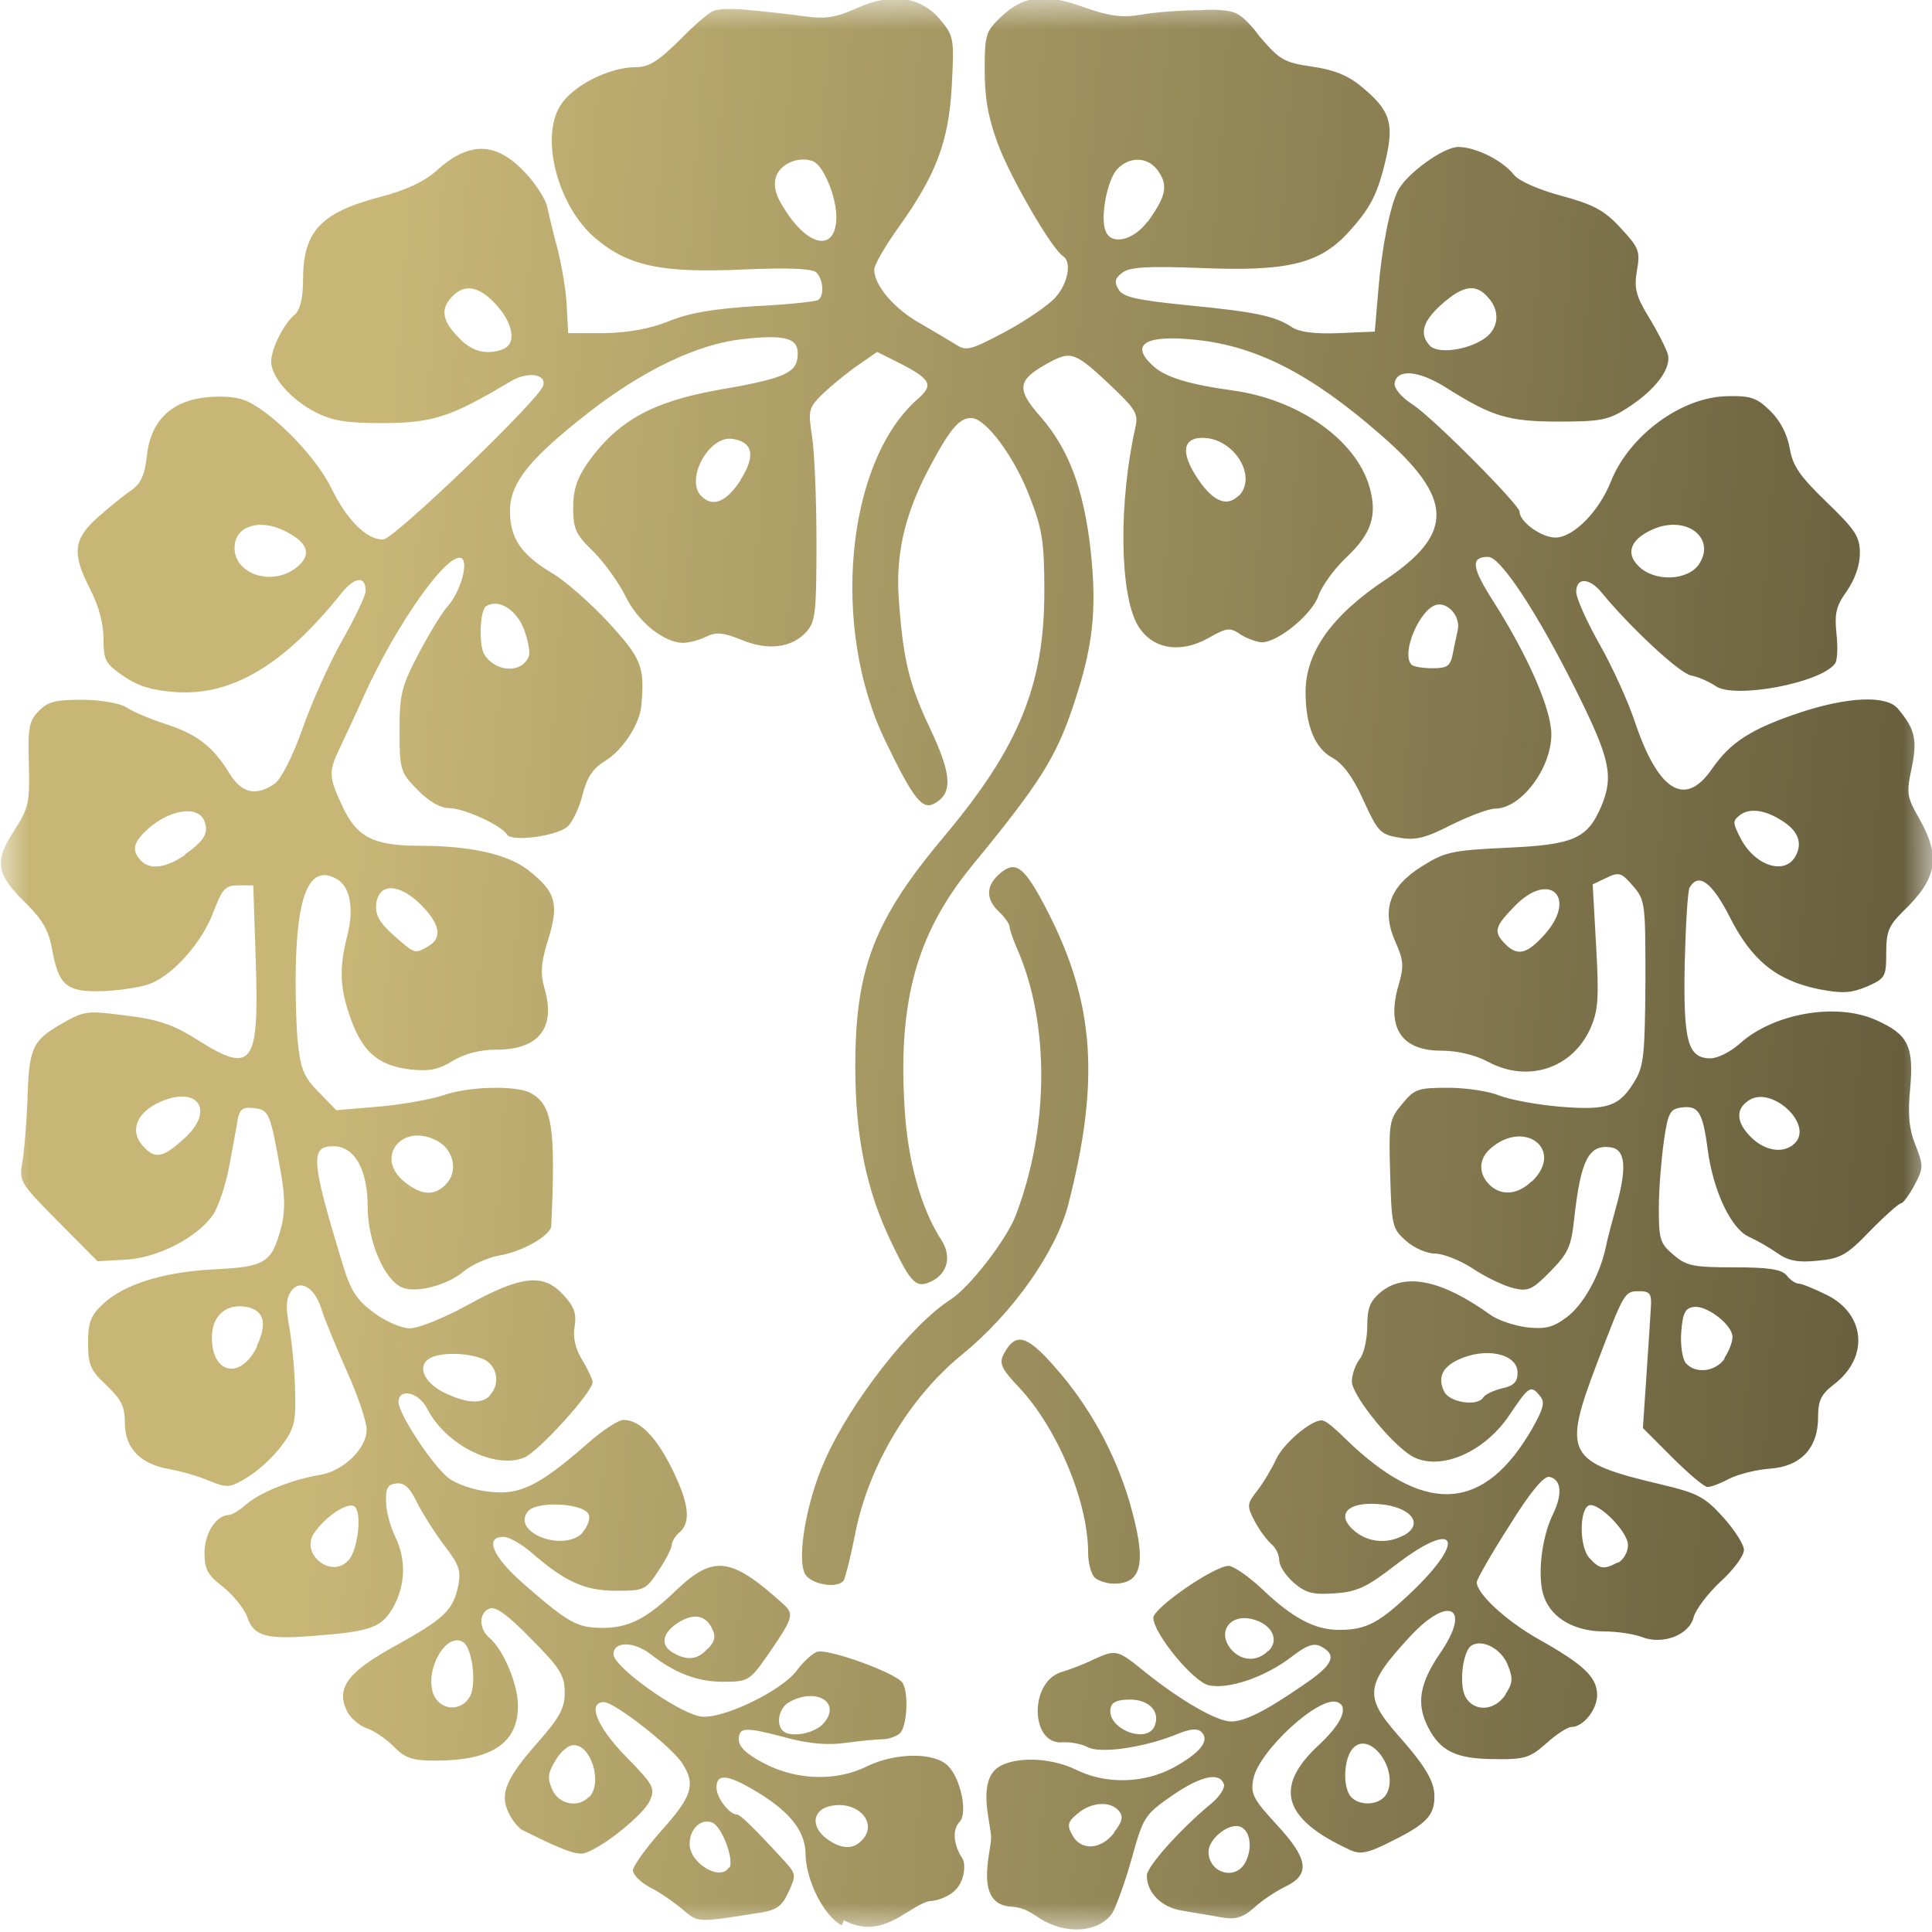 <svg width="33" height="33" viewBox="0 0 33 33" fill="none" xmlns="http://www.w3.org/2000/svg">
<g clip-path="url(#clip0_1260_643)">
<mask id="mask0_1260_643" style="mask-type:luminance" maskUnits="userSpaceOnUse" x="0" y="0" width="33" height="33">
<path d="M33 0H0V33H33V0Z" fill="white"/>
</mask>
<g mask="url(#mask0_1260_643)">
<path d="M18.697 26.945C18.637 26.885 18.586 26.694 18.586 26.52C18.586 25.651 18.059 24.392 17.405 23.697C17.099 23.375 17.065 23.288 17.142 23.132C17.346 22.75 17.532 22.793 18.025 23.358C18.603 24.009 19.045 24.817 19.292 25.651C19.589 26.676 19.521 27.05 19.028 27.05C18.901 27.05 18.748 26.998 18.688 26.937L18.697 26.945ZM13.751 26.885C13.606 26.615 13.776 25.634 14.091 24.939C14.533 23.94 15.561 22.628 16.241 22.194C16.555 21.994 17.184 21.186 17.346 20.769C17.923 19.267 17.932 17.477 17.371 16.2C17.303 16.044 17.244 15.87 17.244 15.827C17.244 15.783 17.159 15.662 17.065 15.575C16.844 15.366 16.836 15.149 17.048 14.949C17.346 14.671 17.49 14.784 17.898 15.575C18.697 17.138 18.79 18.468 18.246 20.578C18.034 21.386 17.294 22.437 16.428 23.141C15.544 23.862 14.838 25.026 14.609 26.19C14.533 26.581 14.439 26.945 14.414 26.989C14.32 27.145 13.853 27.067 13.751 26.885ZM19.598 3.796C19.912 3.362 19.955 3.179 19.793 2.936C19.623 2.675 19.3 2.658 19.079 2.893C18.909 3.084 18.79 3.718 18.884 3.944C18.977 4.196 19.36 4.109 19.598 3.787V3.796ZM14.286 3.709C14.286 3.362 14.065 2.823 13.887 2.754C13.632 2.658 13.309 2.806 13.249 3.04C13.207 3.205 13.258 3.37 13.445 3.64C13.853 4.248 14.286 4.274 14.286 3.7V3.709ZM25.351 5.785C25.598 5.62 25.632 5.316 25.419 5.082C25.207 4.838 24.994 4.873 24.629 5.194C24.297 5.49 24.238 5.707 24.425 5.907C24.561 6.046 25.054 5.985 25.351 5.785ZM8.6 5.959C8.821 5.872 8.77 5.533 8.482 5.212C8.193 4.89 7.938 4.838 7.725 5.064C7.521 5.273 7.547 5.472 7.827 5.759C8.057 6.011 8.32 6.072 8.609 5.959H8.6ZM21.161 8.469C21.484 8.139 21.076 7.479 20.541 7.479C20.167 7.479 20.167 7.783 20.524 8.27C20.762 8.582 20.974 8.652 21.161 8.461V8.469ZM12.646 8.2C12.909 7.792 12.867 7.549 12.51 7.496C12.11 7.436 11.703 8.183 11.974 8.469C12.17 8.669 12.399 8.582 12.646 8.209V8.2ZM29.023 9.633C29.311 9.19 28.81 8.799 28.249 9.034C27.858 9.199 27.756 9.442 27.986 9.668C28.258 9.946 28.836 9.92 29.023 9.633ZM5.074 9.685C5.337 9.468 5.261 9.26 4.844 9.06C4.445 8.869 4.054 8.973 4.011 9.295C3.943 9.79 4.64 10.042 5.074 9.685ZM24.816 11.162C24.841 11.023 24.884 10.841 24.901 10.754C24.943 10.528 24.739 10.293 24.544 10.328C24.255 10.389 23.923 11.162 24.11 11.353C24.144 11.388 24.306 11.414 24.467 11.414C24.722 11.414 24.773 11.379 24.816 11.162ZM9.034 11.206C9.059 11.136 9.017 10.936 8.949 10.745C8.813 10.406 8.516 10.224 8.303 10.354C8.193 10.424 8.176 11.04 8.278 11.188C8.482 11.492 8.923 11.501 9.034 11.206ZM30.671 14.619C30.79 14.402 30.714 14.202 30.467 14.037C30.17 13.838 29.898 13.794 29.728 13.916C29.592 14.02 29.592 14.046 29.728 14.315C29.974 14.793 30.493 14.958 30.671 14.619ZM3.161 14.593C3.484 14.367 3.569 14.229 3.493 14.029C3.391 13.742 2.872 13.829 2.499 14.185C2.269 14.402 2.252 14.533 2.405 14.697C2.558 14.863 2.838 14.828 3.161 14.602V14.593ZM26.38 15.966C26.949 15.332 26.473 14.863 25.878 15.471C25.53 15.827 25.504 15.914 25.708 16.122C25.921 16.339 26.082 16.296 26.38 15.966ZM7.309 16.166C7.564 16.027 7.521 15.783 7.181 15.445C6.807 15.08 6.467 15.08 6.425 15.445C6.408 15.618 6.476 15.757 6.722 15.974C7.088 16.296 7.079 16.296 7.309 16.166ZM30.68 19.501C30.943 19.171 30.255 18.554 29.881 18.789C29.643 18.936 29.651 19.162 29.898 19.414C30.153 19.675 30.501 19.718 30.68 19.501ZM3.144 19.449C3.705 18.945 3.348 18.502 2.66 18.858C2.32 19.041 2.227 19.327 2.431 19.562C2.643 19.805 2.77 19.788 3.144 19.449ZM26.167 20.179C26.728 19.64 26.04 19.102 25.453 19.623C25.258 19.797 25.249 20.04 25.436 20.231C25.632 20.431 25.921 20.413 26.159 20.179H26.167ZM7.615 20.231C7.836 20.005 7.751 19.623 7.445 19.475C6.85 19.18 6.399 19.779 6.909 20.187C7.198 20.422 7.419 20.431 7.615 20.231ZM29.456 23.193C29.532 23.08 29.592 22.924 29.592 22.837C29.592 22.628 29.15 22.29 28.929 22.324C28.785 22.342 28.742 22.428 28.717 22.75C28.7 22.967 28.734 23.202 28.793 23.28C28.955 23.471 29.294 23.436 29.456 23.21V23.193ZM4.385 22.993C4.581 22.585 4.504 22.359 4.164 22.316C3.85 22.281 3.629 22.481 3.62 22.819C3.603 23.471 4.113 23.584 4.394 22.993H4.385ZM25.343 23.862C25.368 23.818 25.513 23.749 25.657 23.714C25.861 23.671 25.921 23.601 25.921 23.445C25.921 23.123 25.377 23.002 24.901 23.228C24.629 23.358 24.552 23.54 24.671 23.775C24.765 23.957 25.241 24.027 25.334 23.87L25.343 23.862ZM8.363 23.836C8.558 23.636 8.49 23.306 8.244 23.21C7.963 23.097 7.487 23.097 7.326 23.21C7.122 23.341 7.249 23.619 7.581 23.784C7.955 23.966 8.218 23.992 8.371 23.836H8.363ZM23.966 26.233C24.374 26.016 24.051 25.686 23.422 25.686C22.972 25.686 22.836 25.903 23.142 26.155C23.371 26.346 23.694 26.372 23.957 26.233H23.966ZM9.943 26.181C10.02 26.103 10.079 25.964 10.062 25.886C10.02 25.677 9.17 25.625 9.017 25.816C8.728 26.172 9.62 26.52 9.952 26.181H9.943ZM27.637 26.694C27.731 26.642 27.807 26.511 27.807 26.39C27.807 26.164 27.306 25.66 27.144 25.712C26.974 25.773 26.974 26.416 27.144 26.607C27.323 26.806 27.391 26.815 27.637 26.685V26.694ZM5.957 26.65C6.119 26.45 6.187 25.816 6.051 25.729C5.932 25.651 5.55 25.912 5.363 26.19C5.125 26.555 5.677 26.98 5.957 26.642V26.65ZM21.671 28.196C21.858 28.005 21.722 27.745 21.399 27.658C20.991 27.553 20.77 27.901 21.051 28.196C21.229 28.379 21.484 28.379 21.663 28.196H21.671ZM12.093 28.162C12.221 28.023 12.229 27.944 12.153 27.797C12.034 27.571 11.813 27.553 11.541 27.745C11.303 27.918 11.286 28.11 11.498 28.231C11.736 28.37 11.923 28.353 12.093 28.153V28.162ZM25.717 28.935C25.844 28.744 25.844 28.665 25.751 28.431C25.64 28.162 25.317 27.988 25.13 28.11C24.986 28.205 24.918 28.761 25.028 28.978C25.173 29.247 25.53 29.23 25.717 28.943V28.935ZM8.031 28.969C8.142 28.752 8.065 28.144 7.912 28.049C7.623 27.866 7.249 28.518 7.402 28.935C7.513 29.221 7.887 29.247 8.031 28.969ZM19.725 29.473C19.819 29.23 19.623 29.03 19.3 29.03C19.088 29.03 18.986 29.074 18.969 29.178C18.901 29.534 19.606 29.803 19.725 29.473ZM14.065 29.439C14.38 29.082 13.946 28.813 13.479 29.074C13.309 29.169 13.249 29.439 13.368 29.56C13.496 29.69 13.912 29.612 14.065 29.439ZM23.686 30.637C23.898 30.229 23.405 29.56 23.116 29.855C22.946 30.029 22.929 30.542 23.082 30.698C23.244 30.863 23.584 30.828 23.686 30.637ZM10.062 30.698C10.309 30.446 10.079 29.751 9.765 29.812C9.68 29.829 9.552 29.951 9.476 30.09C9.357 30.29 9.348 30.377 9.433 30.568C9.544 30.82 9.875 30.889 10.062 30.689V30.698ZM19.028 31.297C19.173 31.115 19.19 31.028 19.113 30.933C18.969 30.759 18.646 30.776 18.408 30.976C18.238 31.115 18.221 31.176 18.314 31.341C18.459 31.619 18.807 31.601 19.037 31.297H19.028ZM14.72 31.436C15.017 31.132 14.634 30.733 14.159 30.854C13.87 30.933 13.853 31.211 14.125 31.41C14.363 31.584 14.566 31.593 14.711 31.445L14.72 31.436ZM21.272 31.81C21.408 31.549 21.348 31.228 21.153 31.193C20.957 31.158 20.643 31.419 20.643 31.628C20.643 31.992 21.102 32.131 21.272 31.81ZM12.459 31.905C12.544 31.767 12.331 31.202 12.17 31.132C11.974 31.054 11.779 31.237 11.779 31.497C11.779 31.827 12.306 32.14 12.45 31.897L12.459 31.905ZM14.38 32.887C14.074 32.731 13.768 32.123 13.759 31.671C13.759 31.263 13.47 30.915 12.833 30.55C12.408 30.307 12.238 30.299 12.238 30.533C12.238 30.707 12.459 30.993 12.586 30.993C12.646 30.993 12.884 31.228 13.411 31.801C13.598 32.01 13.598 32.036 13.47 32.314C13.36 32.557 13.266 32.627 12.986 32.67C11.881 32.844 11.932 32.844 11.652 32.609C11.507 32.487 11.261 32.314 11.099 32.236C10.938 32.149 10.81 32.018 10.81 31.949C10.81 31.879 11.031 31.567 11.303 31.263C11.822 30.681 11.889 30.481 11.652 30.116C11.464 29.829 10.496 29.074 10.317 29.074C10.028 29.074 10.19 29.491 10.691 30.003C11.167 30.49 11.193 30.542 11.099 30.759C10.997 30.985 10.343 31.523 10.011 31.645C9.875 31.697 9.663 31.628 8.932 31.263C8.855 31.228 8.745 31.089 8.685 30.959C8.533 30.637 8.643 30.377 9.195 29.751C9.561 29.334 9.646 29.178 9.646 28.909C9.646 28.622 9.569 28.492 9.076 27.997C8.677 27.588 8.465 27.432 8.363 27.475C8.176 27.545 8.176 27.823 8.363 27.979C8.6 28.179 8.847 28.77 8.847 29.134C8.847 29.777 8.397 30.073 7.436 30.073C7.045 30.073 6.918 30.029 6.731 29.838C6.603 29.708 6.391 29.56 6.255 29.517C6.119 29.465 5.966 29.326 5.915 29.204C5.745 28.822 5.949 28.552 6.756 28.11C7.589 27.649 7.742 27.501 7.827 27.084C7.878 26.833 7.844 26.728 7.589 26.398C7.428 26.181 7.215 25.851 7.122 25.66C6.994 25.399 6.901 25.321 6.765 25.338C6.62 25.356 6.586 25.425 6.595 25.66C6.595 25.816 6.671 26.085 6.748 26.242C6.943 26.642 6.926 27.076 6.714 27.458C6.51 27.805 6.34 27.866 5.337 27.944C4.538 28.005 4.334 27.944 4.224 27.623C4.173 27.475 3.986 27.25 3.816 27.11C3.544 26.902 3.493 26.806 3.493 26.52C3.493 26.19 3.697 25.877 3.909 25.877C3.96 25.877 4.088 25.799 4.207 25.695C4.436 25.495 4.989 25.269 5.473 25.191C5.872 25.121 6.263 24.739 6.263 24.418C6.263 24.287 6.11 23.827 5.915 23.401C5.728 22.976 5.533 22.507 5.49 22.359C5.38 21.994 5.125 21.838 4.972 22.055C4.887 22.177 4.878 22.324 4.938 22.646C4.98 22.88 5.031 23.367 5.04 23.723C5.057 24.296 5.031 24.4 4.802 24.704C4.666 24.887 4.402 25.13 4.224 25.234C3.926 25.417 3.884 25.417 3.578 25.295C3.399 25.217 3.093 25.13 2.898 25.095C2.397 25.008 2.133 24.739 2.133 24.305C2.133 24.027 2.074 23.905 1.819 23.662C1.547 23.41 1.504 23.314 1.504 22.941C1.504 22.593 1.547 22.472 1.751 22.281C2.116 21.933 2.796 21.725 3.663 21.681C4.538 21.638 4.64 21.569 4.802 20.969C4.87 20.709 4.87 20.448 4.802 20.057C4.615 18.997 4.598 18.963 4.343 18.928C4.147 18.902 4.096 18.945 4.062 19.11C4.045 19.223 3.977 19.588 3.918 19.909C3.858 20.231 3.731 20.613 3.637 20.752C3.365 21.143 2.685 21.49 2.142 21.516L1.666 21.543L0.994 20.865C0.34 20.205 0.323 20.179 0.382 19.849C0.416 19.657 0.45 19.197 0.467 18.824C0.493 17.912 0.544 17.781 1.037 17.495C1.445 17.26 1.487 17.26 2.159 17.347C2.719 17.416 2.966 17.503 3.391 17.773C4.317 18.355 4.428 18.189 4.368 16.4L4.326 15.123H4.071C3.85 15.123 3.799 15.175 3.646 15.575C3.45 16.105 2.932 16.687 2.524 16.817C2.363 16.869 2.014 16.921 1.742 16.93C1.139 16.947 1.003 16.834 0.892 16.226C0.833 15.888 0.722 15.705 0.442 15.427C-0.068 14.932 -0.102 14.715 0.238 14.194C0.493 13.794 0.51 13.716 0.493 13.056C0.476 12.43 0.493 12.317 0.663 12.144C0.824 11.979 0.952 11.953 1.411 11.953C1.717 11.953 2.057 12.013 2.159 12.083C2.261 12.152 2.567 12.283 2.838 12.37C3.374 12.543 3.646 12.76 3.926 13.221C4.13 13.551 4.377 13.603 4.691 13.386C4.802 13.308 4.997 12.925 5.167 12.448C5.32 12.005 5.626 11.327 5.847 10.936C6.068 10.545 6.246 10.172 6.246 10.094C6.246 9.824 6.059 9.85 5.821 10.146C4.853 11.353 3.969 11.883 3.017 11.822C2.617 11.796 2.371 11.727 2.116 11.553C1.802 11.336 1.768 11.284 1.768 10.91C1.768 10.65 1.683 10.346 1.547 10.076C1.224 9.46 1.249 9.208 1.674 8.834C1.87 8.66 2.125 8.452 2.244 8.374C2.405 8.261 2.473 8.113 2.507 7.792C2.575 7.184 2.923 6.845 3.544 6.784C3.85 6.758 4.096 6.784 4.258 6.871C4.742 7.123 5.414 7.835 5.66 8.339C5.923 8.878 6.255 9.216 6.544 9.216C6.722 9.216 9.221 6.819 9.28 6.584C9.331 6.385 9.008 6.341 8.719 6.515C7.7 7.123 7.411 7.218 6.569 7.227C5.906 7.227 5.685 7.192 5.38 7.036C4.963 6.819 4.632 6.437 4.632 6.176C4.632 5.959 4.844 5.533 5.031 5.377C5.125 5.299 5.176 5.099 5.176 4.786C5.176 3.952 5.473 3.631 6.501 3.362C6.935 3.249 7.249 3.101 7.462 2.91C8.031 2.397 8.49 2.424 8.991 2.971C9.161 3.153 9.323 3.414 9.348 3.535C9.374 3.657 9.45 3.987 9.527 4.265C9.595 4.543 9.671 4.977 9.68 5.229L9.705 5.69H10.334C10.759 5.681 11.116 5.611 11.439 5.481C11.779 5.342 12.204 5.273 12.909 5.229C13.453 5.203 13.929 5.151 13.972 5.125C14.082 5.056 14.065 4.778 13.946 4.656C13.878 4.586 13.479 4.569 12.671 4.604C11.294 4.665 10.725 4.543 10.164 4.065C9.535 3.527 9.221 2.363 9.569 1.807C9.773 1.468 10.402 1.147 10.861 1.147C11.091 1.147 11.252 1.042 11.66 0.634C11.66 0.634 12.042 0.243 12.195 0.182C12.34 0.13 12.722 0.165 12.722 0.165C13.028 0.191 13.487 0.243 13.742 0.278C14.108 0.33 14.286 0.295 14.634 0.139C15.229 -0.13 15.731 -0.061 16.062 0.339C16.292 0.617 16.3 0.66 16.258 1.451C16.207 2.415 15.994 2.979 15.348 3.883C15.119 4.204 14.932 4.526 14.932 4.604C14.932 4.873 15.272 5.273 15.705 5.516C15.943 5.655 16.224 5.82 16.334 5.889C16.504 6.002 16.589 5.976 17.176 5.664C17.532 5.472 17.923 5.203 18.034 5.073C18.246 4.83 18.306 4.474 18.161 4.378C17.966 4.256 17.261 3.04 17.048 2.467C16.878 2.015 16.819 1.668 16.819 1.199C16.819 0.599 16.836 0.539 17.091 0.295C17.482 -0.078 17.83 -0.122 18.51 0.122C18.952 0.278 19.164 0.304 19.487 0.252C19.717 0.208 20.176 0.174 20.515 0.174C20.515 0.174 20.923 0.139 21.11 0.226C21.289 0.304 21.51 0.617 21.51 0.617C21.858 1.025 21.935 1.068 22.411 1.138C22.776 1.19 23.023 1.286 23.252 1.477C23.736 1.876 23.813 2.093 23.677 2.693C23.532 3.327 23.405 3.561 23.014 3.987C22.53 4.508 21.977 4.639 20.515 4.578C19.606 4.543 19.3 4.56 19.173 4.656C19.045 4.751 19.028 4.812 19.105 4.943C19.181 5.073 19.402 5.125 20.269 5.212C21.425 5.325 21.773 5.394 22.062 5.585C22.19 5.672 22.453 5.707 22.87 5.69L23.482 5.664L23.541 4.977C23.601 4.222 23.745 3.509 23.881 3.249C24.034 2.962 24.654 2.51 24.909 2.51C25.207 2.51 25.674 2.745 25.861 2.988C25.946 3.092 26.277 3.24 26.669 3.344C27.212 3.492 27.399 3.587 27.68 3.892C27.994 4.23 28.02 4.291 27.96 4.621C27.909 4.925 27.943 5.056 28.164 5.42C28.309 5.655 28.453 5.942 28.487 6.046C28.555 6.289 28.283 6.654 27.799 6.967C27.476 7.175 27.34 7.201 26.626 7.201C25.759 7.201 25.479 7.114 24.697 6.619C24.229 6.324 23.864 6.298 23.822 6.541C23.805 6.628 23.932 6.784 24.136 6.914C24.51 7.166 25.955 8.626 25.955 8.739C25.955 8.912 26.328 9.182 26.567 9.182C26.872 9.182 27.314 8.739 27.518 8.217C27.833 7.436 28.717 6.784 29.498 6.767C29.906 6.758 30.008 6.793 30.238 7.019C30.408 7.184 30.527 7.418 30.569 7.653C30.62 7.957 30.739 8.131 31.198 8.574C31.691 9.051 31.768 9.164 31.768 9.451C31.768 9.659 31.683 9.894 31.547 10.094C31.36 10.354 31.334 10.476 31.368 10.823C31.394 11.049 31.385 11.284 31.343 11.336C31.096 11.666 29.626 11.944 29.303 11.718C29.201 11.649 29.014 11.562 28.878 11.536C28.666 11.483 27.824 10.693 27.348 10.111C27.144 9.868 26.923 9.859 26.923 10.111C26.923 10.215 27.102 10.615 27.323 11.006C27.544 11.397 27.807 11.979 27.918 12.309C28.317 13.508 28.776 13.803 29.235 13.143C29.558 12.674 29.915 12.448 30.748 12.17C31.564 11.9 32.218 11.874 32.413 12.1C32.711 12.448 32.754 12.639 32.651 13.125C32.558 13.56 32.575 13.62 32.788 13.994C33.153 14.637 33.085 15.01 32.516 15.557C32.261 15.809 32.218 15.905 32.218 16.279C32.218 16.687 32.201 16.713 31.887 16.852C31.615 16.965 31.47 16.973 31.062 16.895C30.348 16.747 29.923 16.409 29.549 15.67C29.244 15.071 29.014 14.897 28.861 15.158C28.827 15.21 28.793 15.801 28.776 16.461C28.751 17.79 28.827 18.077 29.218 18.077C29.337 18.077 29.567 17.964 29.728 17.816C30.306 17.303 31.377 17.121 32.048 17.425C32.592 17.668 32.694 17.868 32.626 18.606C32.584 19.032 32.609 19.293 32.719 19.562C32.855 19.909 32.855 19.953 32.703 20.239C32.609 20.413 32.507 20.552 32.473 20.552C32.439 20.552 32.201 20.761 31.946 21.021C31.547 21.438 31.436 21.499 31.045 21.534C30.705 21.569 30.544 21.534 30.357 21.404C30.221 21.308 30.008 21.186 29.872 21.125C29.567 20.986 29.261 20.344 29.167 19.623C29.082 18.98 29.006 18.876 28.708 18.919C28.521 18.945 28.487 19.023 28.419 19.501C28.377 19.805 28.334 20.309 28.334 20.63C28.334 21.16 28.351 21.238 28.581 21.43C28.802 21.621 28.912 21.647 29.617 21.647C30.212 21.647 30.433 21.681 30.518 21.786C30.578 21.864 30.671 21.925 30.722 21.925C30.773 21.925 30.986 22.012 31.198 22.116C31.87 22.446 31.929 23.193 31.317 23.653C31.105 23.818 31.054 23.923 31.054 24.209C31.054 24.739 30.756 25.052 30.221 25.087C29.991 25.104 29.686 25.182 29.532 25.26C29.388 25.338 29.227 25.399 29.167 25.399C29.108 25.399 28.844 25.173 28.564 24.895L28.062 24.392L28.122 23.497C28.156 23.002 28.19 22.481 28.198 22.333C28.215 22.098 28.181 22.055 28.003 22.055C27.748 22.055 27.748 22.055 27.28 23.28C26.686 24.843 26.753 24.974 28.377 25.356C28.989 25.503 29.116 25.564 29.43 25.912C29.626 26.129 29.788 26.381 29.788 26.476C29.788 26.572 29.609 26.815 29.388 27.015C29.167 27.223 28.963 27.493 28.929 27.623C28.853 27.927 28.402 28.101 28.045 27.962C27.909 27.91 27.62 27.866 27.399 27.866C26.906 27.866 26.515 27.649 26.38 27.293C26.252 26.98 26.32 26.285 26.524 25.868C26.694 25.521 26.669 25.269 26.465 25.226C26.371 25.208 26.142 25.477 25.776 26.068C25.47 26.546 25.224 26.98 25.224 27.024C25.224 27.223 25.725 27.684 26.277 27.997C27.051 28.431 27.28 28.648 27.28 28.952C27.28 29.204 27.042 29.499 26.838 29.499C26.779 29.499 26.584 29.621 26.413 29.777C26.142 30.02 26.04 30.055 25.555 30.047C24.875 30.047 24.603 29.916 24.391 29.499C24.187 29.1 24.246 28.752 24.603 28.231C25.139 27.449 24.748 27.241 24.093 27.944C23.32 28.778 23.294 28.969 23.872 29.63C24.357 30.177 24.501 30.429 24.501 30.689C24.501 31.011 24.357 31.158 23.779 31.445C23.371 31.654 23.235 31.68 23.065 31.601C21.909 31.072 21.748 30.524 22.53 29.803C22.912 29.447 23.048 29.152 22.844 29.074C22.538 28.952 21.501 29.908 21.408 30.385C21.357 30.646 21.408 30.733 21.816 31.176C22.351 31.758 22.385 32.018 21.952 32.227C21.807 32.296 21.561 32.453 21.425 32.583C21.212 32.765 21.102 32.791 20.847 32.748C20.669 32.713 20.38 32.67 20.193 32.635C19.844 32.583 19.589 32.331 19.589 32.036C19.589 31.879 20.167 31.237 20.694 30.802C20.83 30.689 20.923 30.542 20.906 30.481C20.838 30.264 20.524 30.325 20.031 30.663C19.555 30.993 19.53 31.028 19.334 31.732C19.224 32.131 19.071 32.548 19.003 32.67C18.799 32.983 18.289 33.052 17.847 32.818C17.651 32.713 17.549 32.583 17.261 32.566C16.632 32.522 16.929 31.628 16.929 31.393C16.929 31.158 16.708 30.516 16.997 30.229C17.235 30.003 17.898 29.994 18.382 30.229C18.892 30.481 19.538 30.463 20.04 30.194C20.498 29.942 20.669 29.734 20.524 29.586C20.456 29.517 20.328 29.525 20.082 29.63C19.521 29.855 18.773 29.96 18.569 29.838C18.467 29.786 18.28 29.751 18.144 29.76C17.601 29.803 17.575 28.735 18.127 28.561C18.272 28.518 18.527 28.422 18.68 28.344C19.071 28.17 19.079 28.17 19.572 28.57C20.167 29.048 20.788 29.404 21.025 29.404C21.263 29.404 21.612 29.23 22.266 28.778C22.768 28.44 22.844 28.274 22.572 28.127C22.445 28.057 22.326 28.092 22.037 28.318C21.595 28.648 20.991 28.857 20.651 28.787C20.388 28.735 19.7 27.901 19.7 27.632C19.7 27.467 20.728 26.754 20.983 26.746C21.068 26.746 21.331 26.928 21.561 27.145C22.079 27.64 22.462 27.84 22.87 27.84C23.346 27.84 23.567 27.719 24.17 27.137C25.071 26.251 24.833 25.964 23.83 26.737C23.346 27.11 23.184 27.189 22.802 27.215C22.428 27.241 22.309 27.215 22.096 27.032C21.96 26.911 21.85 26.746 21.85 26.65C21.85 26.555 21.79 26.433 21.705 26.363C21.629 26.294 21.501 26.12 21.425 25.973C21.297 25.721 21.297 25.686 21.476 25.46C21.578 25.33 21.722 25.087 21.799 24.922C21.918 24.661 22.385 24.261 22.572 24.261C22.666 24.261 22.853 24.453 23.108 24.696C24.399 25.886 25.368 25.79 26.167 24.409C26.363 24.062 26.396 23.949 26.303 23.844C26.15 23.653 26.116 23.671 25.785 24.166C25.334 24.843 24.518 25.165 24.059 24.835C23.677 24.565 23.082 23.801 23.091 23.593C23.091 23.48 23.15 23.314 23.227 23.21C23.303 23.115 23.354 22.854 23.354 22.646C23.354 22.333 23.405 22.22 23.592 22.064C24.008 21.734 24.629 21.864 25.453 22.455C25.581 22.55 25.87 22.646 26.082 22.672C26.396 22.706 26.532 22.672 26.762 22.498C27.042 22.29 27.323 21.786 27.425 21.317C27.45 21.186 27.535 20.865 27.612 20.587C27.79 19.944 27.765 19.631 27.51 19.597C27.136 19.545 27 19.814 26.889 20.813C26.838 21.291 26.788 21.404 26.482 21.716C26.176 22.029 26.099 22.064 25.853 22.003C25.7 21.968 25.385 21.82 25.164 21.673C24.943 21.525 24.646 21.412 24.51 21.412C24.374 21.412 24.153 21.317 24.017 21.195C23.779 20.986 23.77 20.934 23.745 20.057C23.72 19.18 23.728 19.119 23.949 18.858C24.161 18.598 24.221 18.58 24.739 18.58C25.045 18.58 25.436 18.641 25.606 18.711C25.776 18.78 26.235 18.867 26.634 18.902C27.459 18.971 27.663 18.902 27.926 18.459C28.079 18.207 28.096 17.99 28.105 16.774C28.105 15.445 28.105 15.375 27.892 15.132C27.697 14.906 27.654 14.889 27.442 14.993L27.204 15.106L27.263 16.157C27.314 17.052 27.297 17.26 27.17 17.555C26.864 18.25 26.099 18.502 25.419 18.137C25.19 18.016 24.892 17.946 24.612 17.946C23.932 17.946 23.677 17.547 23.889 16.826C23.983 16.504 23.974 16.4 23.838 16.096C23.592 15.549 23.728 15.149 24.28 14.802C24.68 14.55 24.799 14.524 25.742 14.48C26.889 14.428 27.119 14.324 27.357 13.759C27.561 13.256 27.501 12.969 26.957 11.866C26.269 10.476 25.632 9.512 25.419 9.512C25.113 9.512 25.139 9.694 25.504 10.267C26.091 11.188 26.498 12.109 26.498 12.543C26.498 13.125 25.98 13.812 25.538 13.812C25.428 13.812 25.088 13.942 24.79 14.089C24.348 14.315 24.178 14.359 23.898 14.307C23.575 14.255 23.532 14.202 23.286 13.664C23.108 13.264 22.929 13.038 22.759 12.943C22.462 12.787 22.3 12.396 22.3 11.822C22.3 11.145 22.742 10.519 23.651 9.911C24.85 9.112 24.833 8.513 23.584 7.427C22.402 6.393 21.459 5.907 20.413 5.803C19.564 5.716 19.292 5.881 19.691 6.246C19.904 6.445 20.311 6.567 21.068 6.671C22.181 6.828 23.15 7.505 23.388 8.304C23.532 8.799 23.43 9.112 22.997 9.52C22.793 9.711 22.581 10.007 22.521 10.172C22.419 10.485 21.841 10.962 21.561 10.971C21.476 10.971 21.306 10.91 21.195 10.841C21.008 10.71 20.957 10.719 20.634 10.902C20.15 11.171 19.674 11.084 19.436 10.684C19.122 10.155 19.105 8.582 19.394 7.297C19.445 7.079 19.394 6.993 19.062 6.671C18.34 5.985 18.306 5.976 17.855 6.228C17.38 6.497 17.363 6.654 17.77 7.114C18.255 7.67 18.51 8.348 18.629 9.399C18.739 10.424 18.671 11.04 18.34 12.031C18.042 12.934 17.762 13.377 16.598 14.793C15.663 15.94 15.34 17.086 15.45 18.902C15.501 19.823 15.731 20.648 16.088 21.195C16.249 21.456 16.19 21.734 15.935 21.873C15.654 22.02 15.569 21.942 15.221 21.212C14.796 20.326 14.609 19.414 14.609 18.216C14.609 16.539 14.932 15.705 16.139 14.272C17.405 12.76 17.838 11.701 17.838 10.102C17.838 9.26 17.805 9.043 17.592 8.495C17.328 7.8 16.836 7.14 16.589 7.14C16.377 7.14 16.215 7.34 15.841 8.052C15.442 8.825 15.289 9.503 15.357 10.302C15.433 11.301 15.535 11.709 15.901 12.474C16.258 13.238 16.275 13.551 15.96 13.725C15.756 13.838 15.603 13.655 15.127 12.665C14.184 10.736 14.447 7.896 15.671 6.819C15.952 6.576 15.901 6.48 15.382 6.211L14.983 6.011L14.643 6.246C14.456 6.376 14.193 6.593 14.048 6.732C13.81 6.967 13.802 7.01 13.87 7.453C13.912 7.714 13.946 8.53 13.946 9.26C13.946 10.441 13.929 10.624 13.776 10.789C13.53 11.067 13.113 11.119 12.663 10.928C12.357 10.806 12.238 10.789 12.059 10.876C11.94 10.936 11.762 10.98 11.668 10.98C11.345 10.98 10.895 10.624 10.683 10.181C10.564 9.946 10.317 9.599 10.13 9.416C9.833 9.129 9.79 9.034 9.79 8.669C9.79 8.365 9.858 8.165 10.045 7.896C10.547 7.192 11.142 6.862 12.255 6.663C13.368 6.471 13.598 6.376 13.623 6.098C13.657 5.776 13.445 5.707 12.671 5.794C11.906 5.881 10.98 6.324 10.045 7.053C9.034 7.844 8.711 8.252 8.711 8.73C8.711 9.208 8.915 9.486 9.459 9.807C9.671 9.937 10.096 10.311 10.402 10.641C10.955 11.249 11.014 11.379 10.955 12.048C10.929 12.37 10.632 12.821 10.326 13.004C10.13 13.125 10.028 13.273 9.952 13.568C9.901 13.785 9.782 14.037 9.697 14.116C9.518 14.281 8.736 14.385 8.66 14.255C8.566 14.098 7.921 13.803 7.674 13.803C7.521 13.803 7.326 13.69 7.13 13.49C6.841 13.195 6.824 13.151 6.824 12.482C6.824 11.857 6.858 11.727 7.147 11.171C7.326 10.832 7.547 10.467 7.64 10.363C7.861 10.12 8.006 9.616 7.887 9.538C7.666 9.399 6.79 10.624 6.221 11.874C6.051 12.257 5.847 12.682 5.779 12.83C5.617 13.177 5.617 13.282 5.847 13.768C6.093 14.298 6.374 14.446 7.164 14.446C8.04 14.446 8.685 14.593 9.034 14.871C9.493 15.236 9.552 15.436 9.365 16.044C9.238 16.444 9.229 16.626 9.297 16.869C9.501 17.547 9.212 17.929 8.482 17.929C8.193 17.929 7.938 17.998 7.734 18.12C7.496 18.268 7.334 18.302 7.02 18.268C6.476 18.207 6.204 17.981 6 17.425C5.804 16.895 5.787 16.539 5.932 15.983C6.051 15.514 5.983 15.14 5.745 15.01C5.32 14.776 5.099 15.201 5.057 16.348C5.04 16.808 5.057 17.451 5.082 17.764C5.133 18.259 5.184 18.389 5.439 18.65L5.745 18.963L6.467 18.902C6.867 18.867 7.351 18.78 7.564 18.711C7.997 18.554 8.813 18.537 9.059 18.667C9.433 18.867 9.493 19.241 9.416 20.934C9.416 21.099 8.915 21.386 8.516 21.447C8.329 21.482 8.057 21.603 7.921 21.716C7.649 21.951 7.113 22.09 6.875 21.994C6.569 21.873 6.28 21.204 6.28 20.613C6.28 19.979 6.059 19.579 5.694 19.579C5.295 19.579 5.312 19.814 5.847 21.577C5.991 22.055 6.093 22.203 6.382 22.42C6.578 22.567 6.858 22.689 7.003 22.689C7.147 22.689 7.598 22.507 8.006 22.281C8.906 21.786 9.289 21.742 9.629 22.125C9.807 22.316 9.85 22.437 9.816 22.654C9.782 22.837 9.824 23.028 9.943 23.228C10.045 23.393 10.122 23.566 10.122 23.61C10.122 23.775 9.204 24.791 8.957 24.895C8.456 25.104 7.606 24.678 7.292 24.053C7.147 23.775 6.807 23.705 6.807 23.949C6.807 24.148 7.377 25.017 7.657 25.243C7.776 25.338 8.082 25.451 8.337 25.477C8.864 25.547 9.195 25.391 10.02 24.67C10.283 24.435 10.564 24.253 10.649 24.253C10.921 24.253 11.201 24.531 11.473 25.078C11.771 25.677 11.805 25.999 11.609 26.172C11.533 26.233 11.473 26.337 11.473 26.39C11.473 26.442 11.371 26.65 11.244 26.833C11.031 27.163 10.997 27.171 10.513 27.171C9.986 27.171 9.646 27.015 9.068 26.511C8.906 26.372 8.694 26.251 8.6 26.251C8.269 26.251 8.414 26.589 8.94 27.05C9.714 27.727 9.858 27.805 10.3 27.805C10.734 27.805 11.048 27.649 11.541 27.171C12.187 26.555 12.484 26.589 13.377 27.397C13.572 27.571 13.547 27.64 13.122 28.257C12.807 28.709 12.782 28.726 12.348 28.726C11.915 28.726 11.524 28.578 11.116 28.257C10.827 28.031 10.479 28.031 10.479 28.257C10.479 28.466 11.55 29.239 11.957 29.317C12.306 29.386 13.36 28.883 13.615 28.526C13.717 28.387 13.87 28.248 13.955 28.214C14.142 28.153 15.314 28.578 15.416 28.744C15.527 28.917 15.493 29.508 15.365 29.612C15.297 29.664 15.17 29.708 15.076 29.708C14.983 29.708 14.703 29.734 14.447 29.769C14.142 29.812 13.819 29.786 13.436 29.682C12.714 29.491 12.62 29.499 12.62 29.716C12.62 29.838 12.756 29.968 13.062 30.125C13.615 30.411 14.294 30.429 14.813 30.168C15.297 29.934 15.969 29.925 16.198 30.168C16.411 30.385 16.53 30.967 16.394 31.115C16.249 31.263 16.3 31.532 16.436 31.74C16.496 31.827 16.479 32.079 16.36 32.236C16.241 32.392 16.02 32.461 15.909 32.47C15.799 32.47 15.646 32.574 15.442 32.696C15.042 32.948 14.745 32.974 14.414 32.8L14.38 32.887Z" fill="url(#paint0_linear_1260_643)"/>
</g>
</g>
<defs>
<linearGradient id="paint0_linear_1260_643" x1="7.1" y1="-0.03" x2="35.2" y2="1.952" gradientUnits="userSpaceOnUse">
<stop stop-color="#C7B676"/>
<stop offset="1" stop-color="#61593A"/>
</linearGradient>
<clipPath id="clip0_1260_643">
<rect width="33" height="33" fill="white"/>
</clipPath>
</defs>
</svg>
